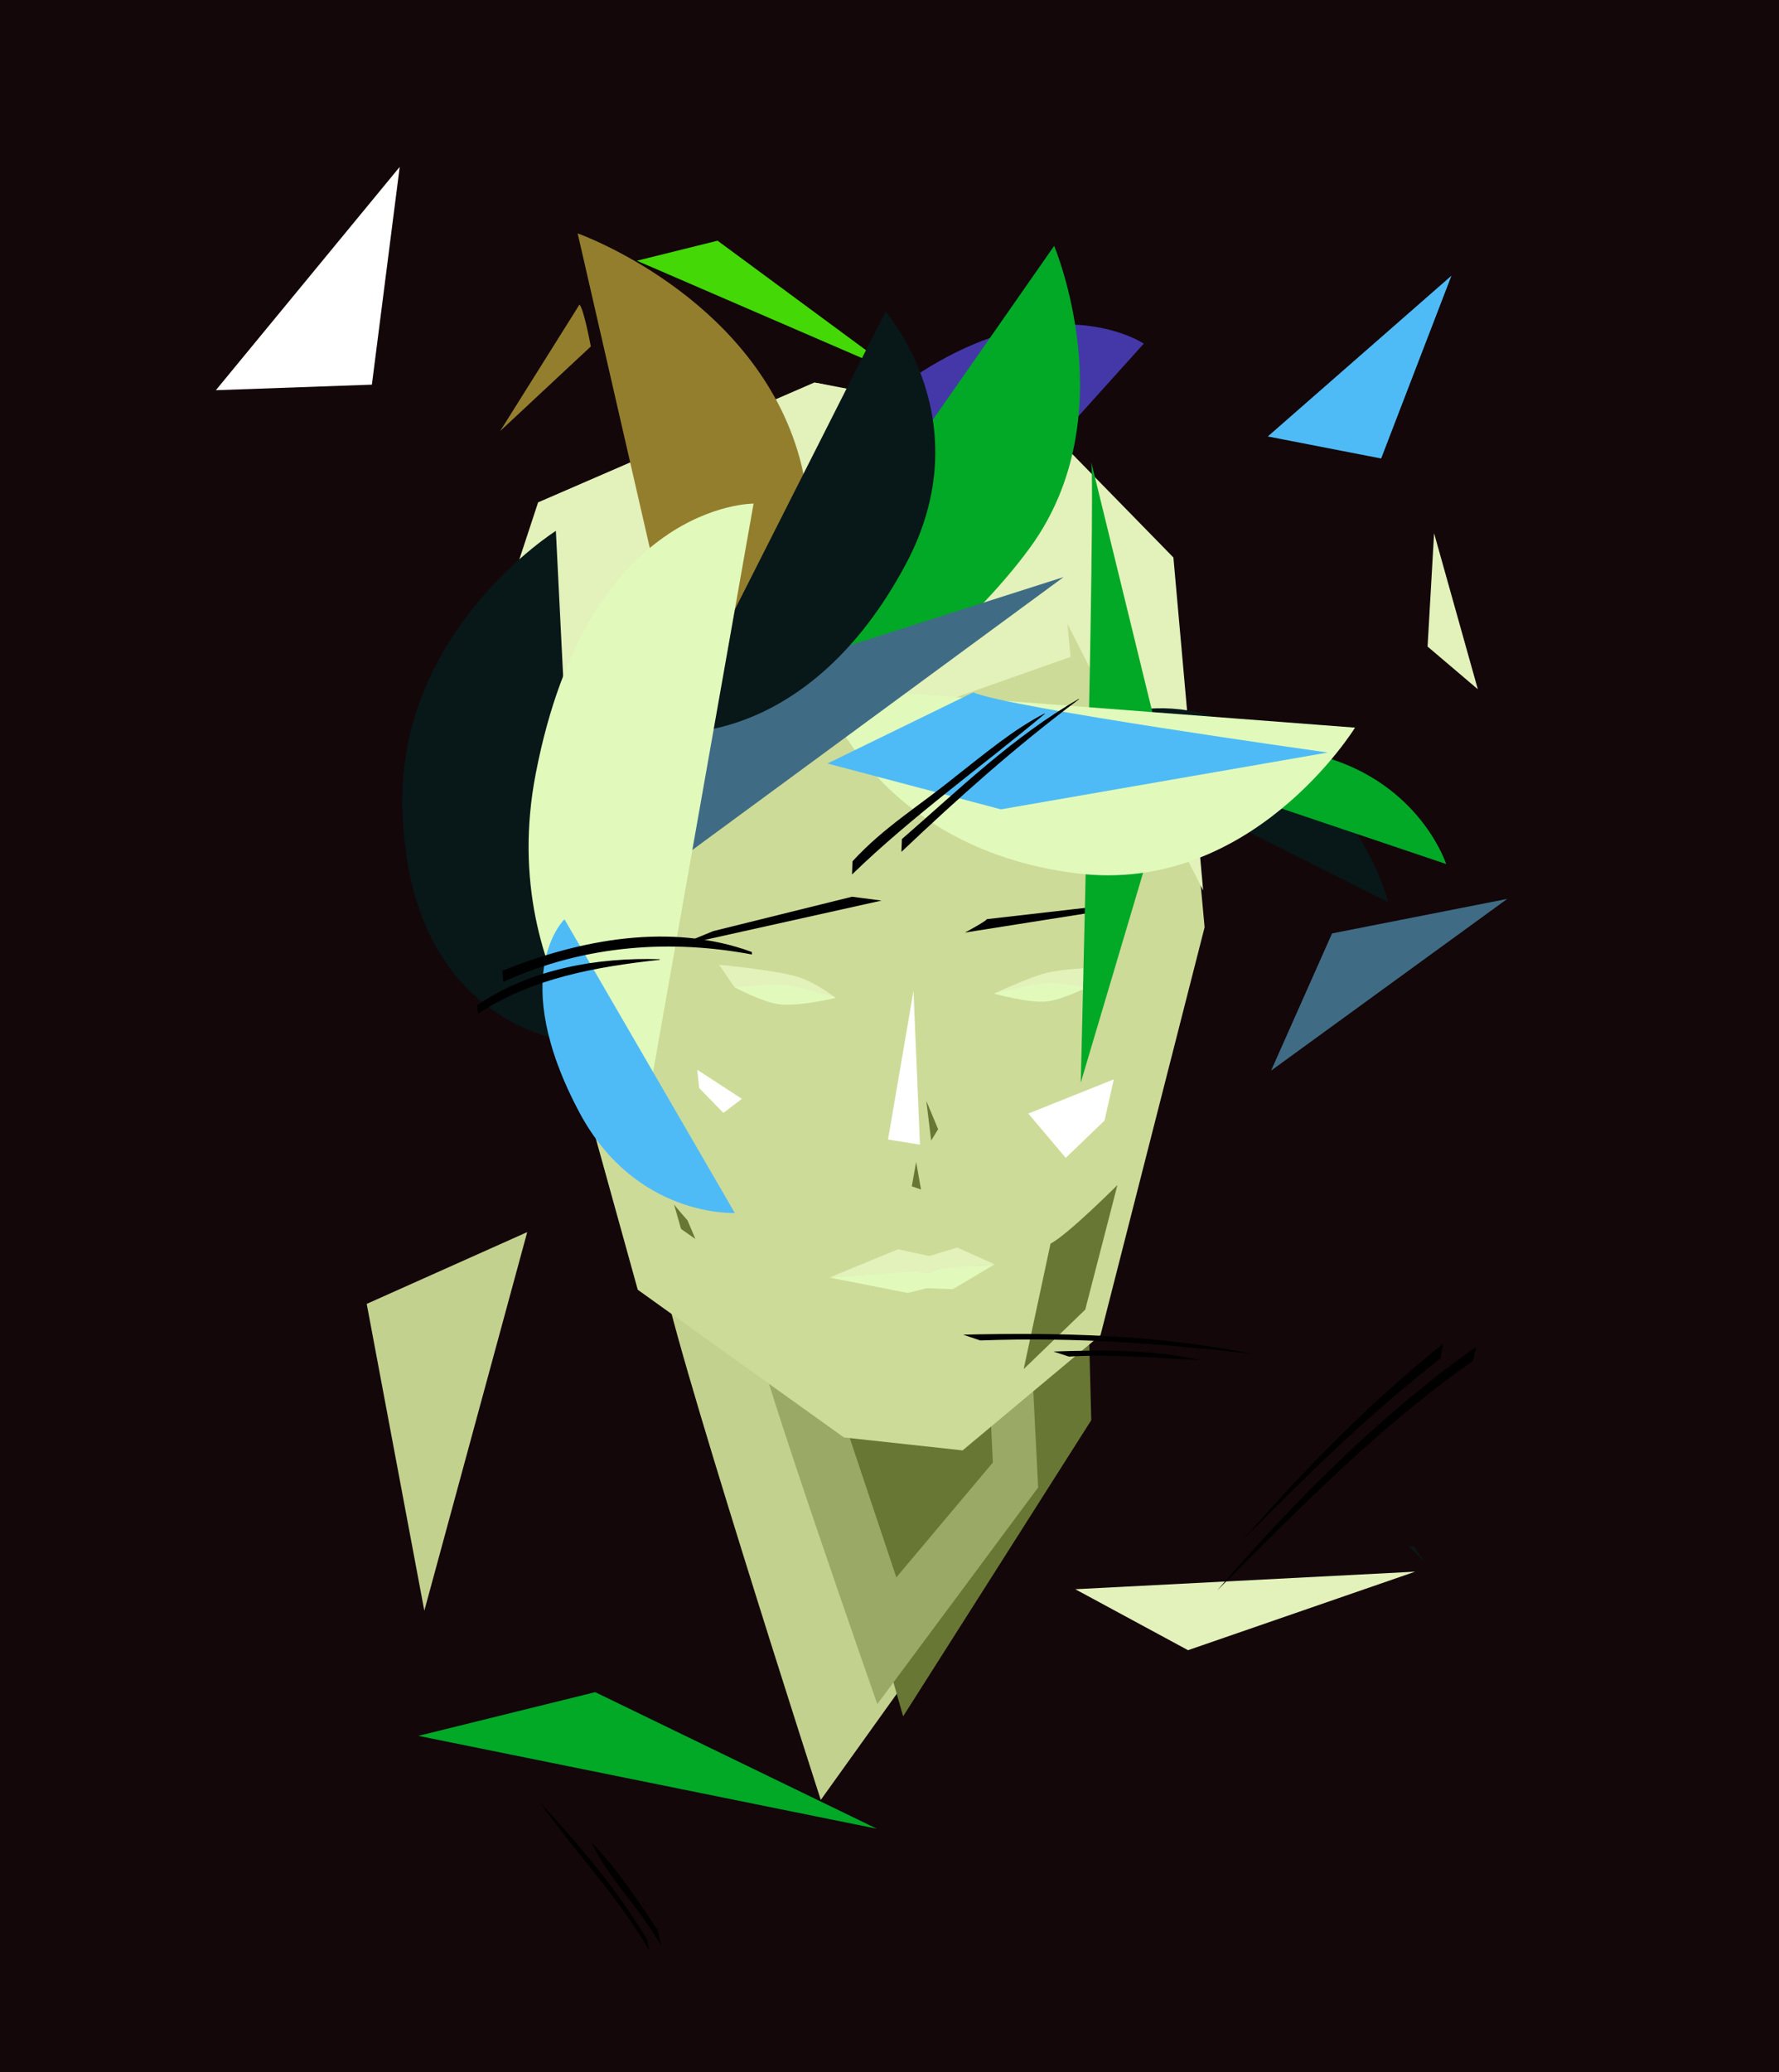 <svg version="1.1" id="Layer_1" xmlns="http://www.w3.org/2000/svg" x="0px" y="0px" viewBox="-65 0 730 850"><rect x="-65" y="0" width="730" height="850" fill="#333333" stroke="none"/><style type="text/css">.st0{fill:#13070a;}.st1{fill:#c3d18e;}.st2{fill:#697734;}.st3{fill:#9ba966;}.st4{fill:#cddb98;}.st5{fill:#FFFFFF;}.st6{fill:#e3f1ba;}.st7{fill:#e1fabc;}.st8{fill:#081718;}.st9{fill:#01a926;}.st10{fill:#4438a8;}.st11{fill:#3f6c84;}.st12{fill:#937e2e;}.st13{fill:#4fbbf6;}.st14{fill:#43d806;}</style><g transform="translate(-65 0)"><rect id="Background" class="st0" width="100%" height="100%"/></g><g transform="translate(115.15,582.4) rotate(93) scale(1.48)"><path class="st1" d="M-53.2-21.7l106.3,23l-84.1,20.4L-53.2-21.7z"/></g><g transform="translate(445.15,650.2) rotate(204) scale(0.76)"><path class="st6" d="M-81.9,44.3l94.8-88.6L81.9-39L-81.9,44.3z"/></g><g transform="translate(200.65,731.2) rotate(333) scale(1.75)"><path class="st9" d="M-42.9-34.1l41.6,9.7l44.3,58.5L-42.9-34.1z"/></g><g transform="translate(500.95,401.25) rotate(123) scale(1.56)"><path class="st11" d="M-35.8-16.9l71.7,27.5l-39,6.2L-35.8-16.9z"/></g><g transform="translate(516.15,637.35) rotate(243) scale(0.1)"><path class="st8" d="M-44.1,14.5l88.1-29.1L30.6,5.4L-44.1,14.5z"/></g><g transform="translate(492.9,146.15) rotate(11) scale(1.49)"><path class="st13" d="M-20.6,26.5h31.8l9.4-53.1L-20.6,26.5z"/></g><g transform="translate(71.85,128.8) rotate(234) scale(1.23)"><path class="st5" d="M-26.6-3.5L2.5-46.7l24.2,93.4L-26.6-3.5z"/></g><g transform="translate(157.8,152.1) rotate(43) scale(0.61)"><path class="st12" d="M-12.4-49.3c4,0,24.8,15.4,24.8,15.4L6.6,49.3L-12.4-49.3z"/></g><g transform="translate(249.65,127.35) rotate(265) scale(1.56)"><path class="st14" d="M-19.5,32.8l38.9-44.1l-3.4-21.6L-19.5,32.8z"/></g><g transform="translate(526.8,251.85) rotate(79) scale(1.69)"><path class="st6" d="M-19.6-1.8L19.6-5L7.1,5L-19.6-1.8z"/></g><path class="st1" d="M214.1,522.7c0.2,15.8,64.7,215.7,64.7,215.7l78.5-109.6L214.1,522.7z" transform="translate(-7,0)"/><path class="st2" d="M278.3,548.8c3.1,11.3,44.3,155.3,44.3,155.3l77.2-121.5l-3.4-129L278.3,548.8z" transform="translate(-17,0)"/><path class="st3" d="M257.1,547.5c0,9.3,49.9,151.6,49.9,151.6l66-88.9l-5.8-114.8L257.1,547.5z" transform="translate(-12,0)"/><path class="st2" d="M293.1,570.2l25.7,76.9l39.6-47.1l-2.7-57.1L293.1,570.2z" transform="translate(-16,0)"/><path id="Head" class="st4" d="M130.7,291.2l66,237.9l84.6,60.6L330,595l56.6-47.3l42.7-167.3l-14-152l-50.6-51.3l-94.6-20l-113.3,48.7L130.7,291.2z"/><g transform="translate(215.95,501.15)"><path class="st2" d="M-43.9-71.5c3.8,7.9,55.7,66.6,55.7,66.6l32.2,76.3l-58.9-41.3L-43.9-71.5z" transform="scale(0.100)"/></g><g transform="translate(374.25,523.85)"><path class="st2" d="M-8.6-14.4c7.2-3.6,28.9-25.3,28.9-25.3L6.4,14.1l-26.6,25.7L-8.6-14.4z" transform="scale(0.95)"/></g><g transform="translate(374.5,458.9)"><path class="st5" d="M-33.1-3.9l66.2-26.5L25.9,1.5l-30,28.9L-33.1-3.9z" transform="scale(0.53)"/></g><g transform="translate(230.25,447.7)"><path class="st5" d="M-39.8-38.5l79.7,51.9L6.9,38.5L-36.2-5.8L-39.8-38.5z" transform="scale(0.23)"/></g><g transform="translate(365.05,403.914) scale(0.78,0.48)"><path class="st6" d="M-28.4,7.7c0,0,18-13.6,26.9-17.4c10.8-4.6,30-4.9,30-4.9L20.3,2.6L-28.4,7.7z"/><path class="st7" d="M-28.4,7.7c0,0,18.2-7.6,25.8-8.7c9-1.4,22.9,3.6,22.9,3.6S7.2,13-0.5,14.4C-10.2,16.1-28.4,7.7-28.4,7.7L-28.4,7.7z"/></g><g transform="translate(254,403.979) scale(0.78,0.48)"><path class="st6" d="M-30.7-17.1l8.2,19.4l53.1,8.9c0,0-10.2-13.2-20-18C-0.9-12.5-30.7-17.1-30.7-17.1L-30.7-17.1z"/><path class="st7" d="M-22.4,2.3c0,0,14.4,12.4,22.9,14.3c10.7,2.4,30.2-5.4,30.2-5.4S13.6,2.1,5.1,0.5C-4.8-1.3-22.4,2.3-22.4,2.3L-22.4,2.3z"/></g><g transform="translate(361.4,377.15) rotate(-2) scale(1,0.33)"><path d="M-21.5-2.5c0.3,1.6-9.1,15.7-9.1,15.7L30.6-9.5l-7.2-3.8L-21.5-2.5z"/></g><g transform="translate(254.5,378.05) rotate(-17) scale(1,0.33)"><path d="M-26.8-12.4l58.6,9.6l11.1,15.3L-42.9-7.8L-26.8-12.4z"/></g><g transform="translate(309.65,447.25) scale(0.39,0.73)"><path class="st5" d="M0.5-55.8l-26.8,83.5l33.6,2.9L0.5-55.8z"/><path class="st2" d="M14,6l5.1,22.3l7.3-6.4L14,6z"/><path class="st2" d="M3.3,40.3l5.1,15.5L-1.3,54L3.3,40.3z"/></g><g transform="translate(309.2,521.25) scale(0.78,0.48) rotate(-2)"><path class="st6" d="M-18.3-4.5C-15.8-3.8,11.3,11,11.3,11L22.8-8.9L-18.3-4.5z"/><path class="st6" d="M-43.6,4.4l37-22.9L36.2-1.6L-43.6,4.4z"/><path class="st6" d="M-22.2,2.1l46.7-21L43.6-3.9L-22.2,2.1z"/><path class="st7" d="M-43.6,4.4c1.3,0.5,40.7,14.6,40.7,14.6L27.4,8L1.1,0.7L-43.6,4.4z"/><path class="st7" d="M-8.5,13.8l24.1-15l28-2.6L21,16.6L-8.5,13.8z"/></g><path class="st6" d="M129.6,285.7l14.1,71.2l30.7,55l9-75.1l190.9-67.3l-1.3-13.6l55.7,109.4l-12.2-136.6L364,175l-94.8-18.1l-113.4,49.2L129.6,285.7z"/><g visibility="visible"><g transform="rotate(-42,370.9,302.8)"><path class="st8" d="M425.2,442.3l-54.3-139.5c0,0,41.4,4.2,57.1,45.9C447.9,401.6,425.2,442.3,425.2,442.3L425.2,442.3z"/><path class="st9" d="M453.4,446.6l-49.2-87.4c0,0,29.6-0.7,43.9,25.5C466.3,417.9,453.4,446.6,453.4,446.6L453.4,446.6z"/></g><g transform="rotate(83,381.043,320.15)"><path class="st9" d="M251.7,302.5c13.2-0.1,252.1,35.3,252.1,35.3l-117.5-51.2L251.7,302.5z"/></g><g transform="rotate(-32,238.836,341.195)"><path class="st10" d="M485.3,259.1l-238.5,68.3c0,0,26.7-82.3,108.9-101C460.2,202.7,485.3,259.1,485.3,259.1L485.3,259.1z"/></g></g><g visibility="hidden"><g transform="rotate(9,304.9,295.301)"><path class="st11" d="M304.9,295.3l148.2-136c0,0-0.4,53.9-36.1,90.8C372.7,296.1,304.9,295.3,304.9,295.3L304.9,295.3z"/></g><g transform="rotate(280,236.078,243.1)"><path class="st10" d="M285.5,152.4l-70.3,181.4c0,0-46.5-39.9-20.8-101.8C227,153.3,285.5,152.4,285.5,152.4L285.5,152.4z"/></g></g><g visibility="visible"><g transform="rotate(6,195.2,347.9)"><path class="st9" d="M195.2,347.9L340.8,84.2c0,0,36.7,66.4,3,124.3C300.3,283,195.2,347.9,195.2,347.9z"/></g><g transform="rotate(-42,227.2,336.2)"><path class="st12" d="M227.2,336.2l119.9-215.6c0,0,35.7,65.7,7.4,126.6C324.6,311.7,227.2,336.2,227.2,336.2L227.2,336.2z"/></g><g transform="rotate(55,268.9,283.618)"><path class="st7" d="M268.9,280.3l139.6-170.1c0,0,32.1,74.1-16.6,127.9C334.8,301.2,268.9,280.3,268.9,280.3z"/></g><g transform="rotate(-15,279.2,330.65)"><path class="st13" d="M344.6,299.9c11,9.3,134.1,61.5,134.1,61.5l-135.6-12.2l-63.9-36.6L344.6,299.9z"/></g></g><g visibility="visible"><g transform="rotate(-17,182.1,332.95)"><path class="st11" d="M182.1,369.6l209.2-73.3l-201.8,2.5L182.1,369.6z"/></g><g transform="rotate(321,260.86,221.804)"><path class="st8" d="M172.6,251.6l176.5-79.2c0,0,2.8,59.7-58.6,85.7C212.6,291,172.6,251.6,172.6,251.6L172.6,251.6z"/></g><g transform="rotate(-9,163.055,217.819)"><path class="st8" d="M140.6,427.1l22.5-209.3c0,0-70.5,30.1-80,102.5C70.9,412.9,140.6,427.1,140.6,427.1L140.6,427.1z"/></g></g><g transform="rotate(-7,244.2,206.427)" visibility="visible"><path class="st7" d="M244.2,206.6l-74.7,243.9c0,0-55-60.1-27.5-144.9C176.9,197.8,244.2,206.6,244.2,206.6L244.2,206.6z"/><path class="st13" d="M146.4,366.4l54.7,128.1c0,0-40.5-2.9-58.2-48.5C119.8,386.1,146.4,366.4,146.4,366.4L146.4,366.4z"/></g><g visibility="hidden"><g transform="rotate(-86,317.1,287.15)"><path class="st14" d="M317.1,266.9l24.2-11.9l178.6,29.7l-83,34.6L317.1,266.9z"/></g><g transform="rotate(201,187.898,223.513)"><path class="st11" d="M174.5,185.5c6.5-3.5,34-27.1,34-27.1s-40.9,134.9-41.2,130.1C167.1,283.7,174.5,185.5,174.5,185.5L174.5,185.5z"/></g><g transform="rotate(11,138.55,378.5)"><path class="st12" d="M148.5,316.8c-9.4,9.2-34.9,123.4-34.9,123.4l49.9-65.4L148.5,316.8z"/></g><g transform="rotate(263,203.55,315.15)"><path class="st13" d="M154.1,357.9c3.8-3.1,77.2-85.5,77.2-85.5l21.7,13.9L154.1,357.9z"/></g></g><g transform="translate(389.35,551.45) rotate(40)"><path d="M-40.9,32.3C-11,5.3,17.4-14.8,47.8-35C13-16-18.1,8.8-47.8,35L-40.9,32.3z"/><path d="M-8.8,14C4.5,1.4,19-8.6,33.4-19.5C15.4-10.1,0,3-15,16.5L-8.8,14z"/></g><g transform="translate(186.7,402.9) rotate(117)"><path d="M36.8,43.6C13.7,30.6-2.5,9-16.8-12.8l-0.2,0.1C-6.1,10.6,10.9,33,33.8,45.5L36.8,43.6L36.8,43.6z"/><path d="M20.4,40.3C-9.1,16.8-26.7-14.1-35.9-45.5l-0.9,0.5c4.2,35.1,27.3,65,53.3,87.7L20.4,40.3L20.4,40.3z"/></g><g transform="translate(330,321.8) rotate(127)"><path d="M37.2,3.4C5.7-1.9-24.9-7.9-56.6-17.1l-0.2,0.1C-28.4-4.8,2.9,0,32.9,6.4L37.2,3.4L37.2,3.4z"/><path d="M56.8,14C22.9,8.7-10-1.7-43.4-9.5l-0.2,0.1C-30.5-3-14.8,0.5-0.8,4.3c18.6,4.6,34.3,11,53.2,12.8L56.8,14L56.8,14z"/></g><g transform="translate(181.15,770.3) rotate(101)"><path d="M16.8-27.5C6.1-17.1-5.1-6-13.6,6.2C0.1-4,9.6-19.1,22.6-30L16.8-27.5L16.8-27.5z"/><path d="M21.3-23.9C3.5-7.9-11.6,10.8-25.6,30C-8.4,12,6.6-9.4,25.6-25.7L21.3-23.9L21.3-23.9z"/></g><g transform="translate(485.8,600.87) rotate(314)"><path d="M72.8,5.9c-47.7-9-97.1-9.6-145.6-7c47,0.9,94.3,1,140.7,10.1L72.8,5.9L72.8,5.9z"/><path d="M64.4-4.7C26.5-9.6-12.2-9.9-50.3-7.9c36.6,0.4,73.4,1.4,109.7,6.6L64.4-4.7L64.4-4.7z"/></g></svg>